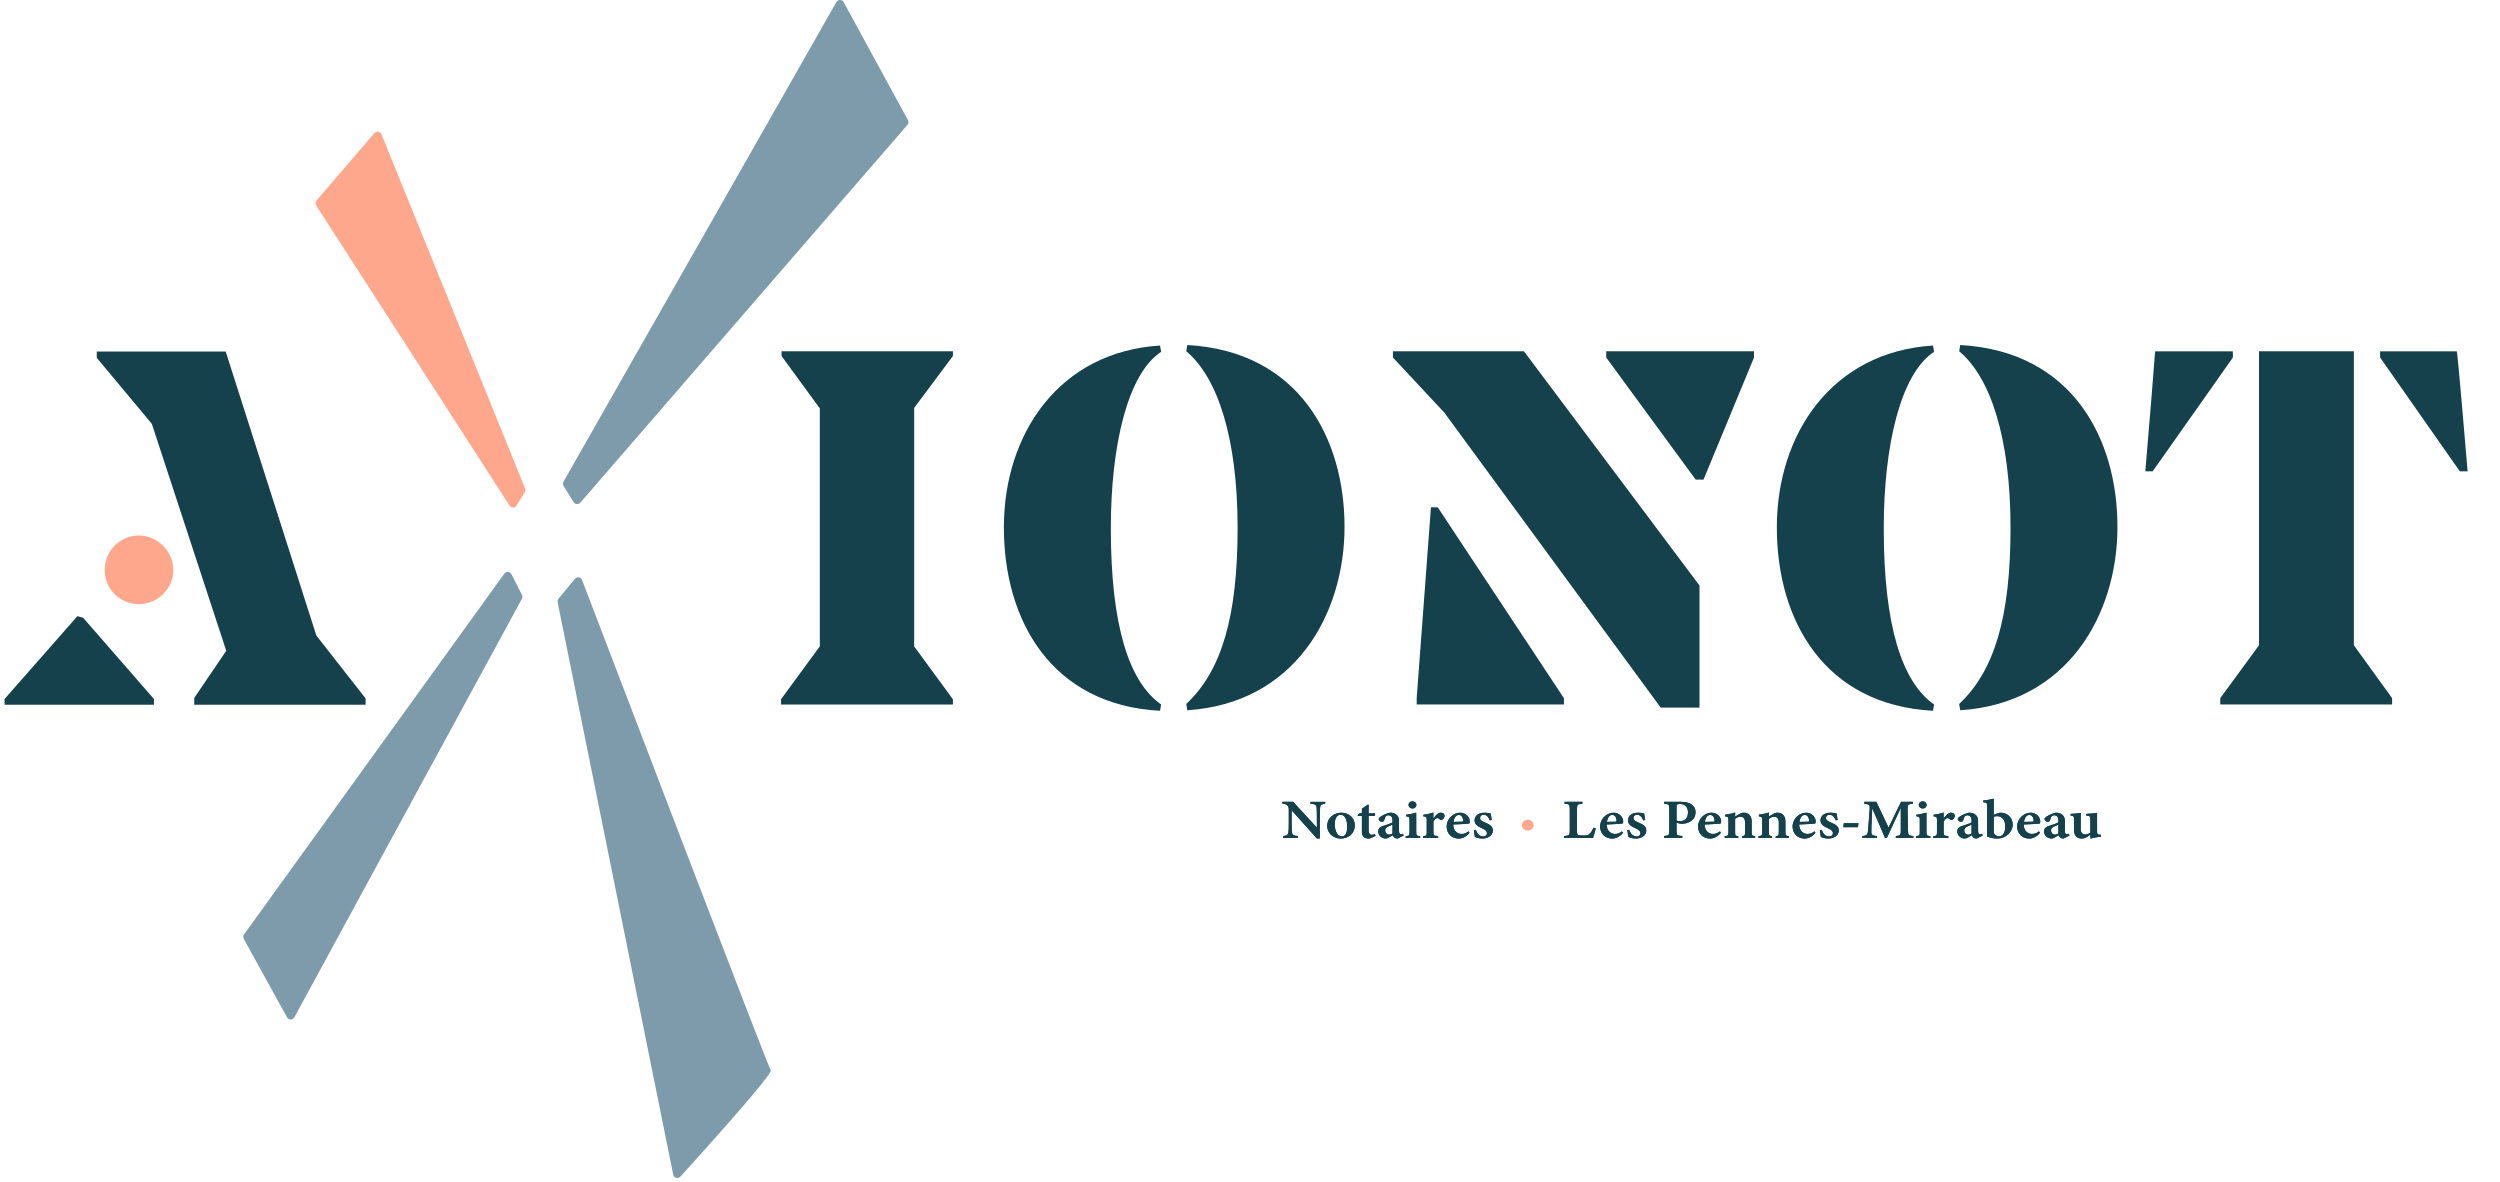 <svg width="148" height="70" viewBox="0 0 148 70" fill="none" xmlns="http://www.w3.org/2000/svg">
<g clip-path="url(#clip0_408_1545)">
<path d="M4.582 36.477L4.922 36.572L9.113 41.38V41.72H0.27V41.38L4.582 36.477Z" fill="#14414B"/>
<path d="M33.358 28.515L49.514 0.124C49.609 -0.045 49.854 -0.042 49.946 0.129L53.752 7.112C53.802 7.202 53.788 7.315 53.722 7.392L34.355 29.758C34.247 29.884 34.047 29.868 33.957 29.726L33.366 28.769C33.319 28.692 33.316 28.595 33.361 28.515H33.358Z" fill="#7D9BAA"/>
<path d="M31.088 28.919L22.583 7.946C22.515 7.774 22.288 7.737 22.166 7.877L18.738 11.87C18.667 11.951 18.659 12.073 18.717 12.165L30.165 29.929C30.262 30.082 30.487 30.079 30.581 29.926L31.067 29.143C31.109 29.077 31.114 28.993 31.085 28.919H31.088Z" fill="#FFA78C"/>
<path d="M29.859 33.956L14.447 55.319C14.392 55.396 14.384 55.499 14.432 55.583L16.992 60.227C17.087 60.398 17.332 60.398 17.425 60.227L30.898 35.448C30.938 35.377 30.938 35.29 30.901 35.219L30.276 33.993C30.191 33.829 29.964 33.811 29.856 33.961L29.859 33.956Z" fill="#7D9BAA"/>
<path d="M34.036 34.264L33.063 35.443C33.016 35.501 32.997 35.578 33.011 35.649L39.854 69.539C39.893 69.737 40.141 69.805 40.278 69.657C41.51 68.299 45.785 63.563 45.629 63.36C45.458 63.136 35.787 37.817 34.458 34.336C34.39 34.159 34.158 34.122 34.036 34.267V34.264Z" fill="#7D9BAA"/>
<path d="M11.499 41.319L13.393 38.526L8.989 25.092L5.729 21.184V20.812H13.361L18.728 37.624L21.644 41.348V41.719H11.499V41.319Z" fill="#14414B"/>
<path d="M6.196 33.748C6.196 32.629 7.095 31.701 8.213 31.701C9.332 31.701 10.26 32.632 10.26 33.748C10.26 34.863 9.329 35.765 8.213 35.765C7.098 35.765 6.196 34.866 6.196 33.748Z" fill="#FFA78C"/>
<path d="M46.238 41.395L48.533 38.262V24.177L46.267 21.076V20.796H56.412V21.076L54.118 24.148V38.265L56.412 41.398V41.709H46.238V41.398V41.395Z" fill="#14414B"/>
<path d="M68.738 20.828C66.753 22.131 65.761 26.382 65.761 31.282C65.761 37.083 66.847 40.372 68.738 41.706L68.675 42.078C62.254 41.738 59.429 36.743 59.429 31.221C59.429 25.699 62.686 20.828 68.675 20.456L68.738 20.828ZM70.289 20.424C76.927 20.796 79.596 25.978 79.596 31.189C79.596 36.4 76.618 41.643 70.289 42.047L70.226 41.675C72.304 39.721 73.266 36.556 73.266 31.25C73.266 25.944 72.088 22.347 70.226 20.794L70.289 20.422V20.424Z" fill="#14414B"/>
<path d="M83.868 41.332L84.712 30.034H85.115L92.584 41.332V41.706H83.868V41.332Z" fill="#14414B"/>
<path d="M85.503 24.425L82.462 21.168V20.796H90.218L100.611 34.663V41.891H98.314L85.503 24.425Z" fill="#14414B"/>
<path d="M95.089 21.168V20.796H103.836V21.168L100.848 28.394H100.384L95.089 21.168Z" fill="#14414B"/>
<path d="M114.496 20.828C112.51 22.131 111.518 26.382 111.518 31.282C111.518 37.083 112.605 40.372 114.496 41.706L114.435 42.078C108.013 41.738 105.189 36.743 105.189 31.221C105.189 25.699 108.446 20.828 114.435 20.456L114.496 20.828ZM116.046 20.424C122.686 20.796 125.353 25.978 125.353 31.189C125.353 36.4 122.375 41.643 116.046 42.047L115.983 41.675C118.061 39.721 119.023 36.556 119.023 31.25C119.023 25.944 117.845 22.347 115.983 20.794L116.046 20.422V20.424Z" fill="#14414B"/>
<path d="M127.003 27.901C127.594 20.984 127.563 20.797 127.594 20.797H132.185V21.168L127.439 27.901H127.003ZM131.439 41.332L133.733 38.199V20.794H139.348V38.199L141.613 41.332V41.704H131.439V41.332ZM140.901 21.168V20.797H145.432C145.463 20.797 145.495 20.984 146.083 27.901H145.619L140.904 21.168H140.901Z" fill="#14414B"/>
<g clip-path="url(#clip1_408_1545)">
<path d="M78.453 47.579C78.232 47.604 78.163 47.643 78.152 47.792C78.145 47.913 78.134 48.033 78.134 48.327V49.638H77.958L76.465 47.968V48.739C76.465 49.029 76.474 49.163 76.483 49.259C76.494 49.412 76.574 49.479 76.834 49.494V49.604H75.96V49.494C76.168 49.477 76.255 49.428 76.275 49.271C76.288 49.157 76.295 49.028 76.295 48.738V47.938C76.295 47.836 76.288 47.77 76.221 47.688C76.156 47.606 76.074 47.593 75.917 47.579V47.468H76.552L77.958 48.994V48.329C77.958 48.035 77.953 47.916 77.942 47.802C77.931 47.658 77.866 47.598 77.575 47.581V47.47H78.451V47.581L78.453 47.579Z" fill="#14414B"/>
<path d="M79.401 48.111C79.88 48.111 80.203 48.446 80.203 48.852C80.203 49.382 79.786 49.643 79.392 49.643C78.872 49.643 78.57 49.273 78.57 48.894C78.57 48.379 79.019 48.111 79.401 48.111ZM79.358 48.235C79.182 48.235 79.017 48.399 79.017 48.795C79.017 49.19 79.182 49.514 79.428 49.514C79.593 49.514 79.752 49.407 79.752 48.937C79.752 48.506 79.609 48.233 79.358 48.233V48.235Z" fill="#14414B"/>
<path d="M81.175 49.604C81.115 49.631 81.057 49.643 81.03 49.643C80.773 49.643 80.624 49.521 80.624 49.234V48.303H80.391L80.373 48.263L80.472 48.149H80.624V47.876C80.726 47.802 80.876 47.703 80.979 47.63L81.028 47.65C81.023 47.755 81.017 47.936 81.019 48.151H81.392C81.424 48.184 81.41 48.275 81.367 48.305H81.021V49.123C81.021 49.383 81.135 49.42 81.211 49.42C81.28 49.42 81.338 49.403 81.397 49.38L81.432 49.487L81.177 49.606L81.175 49.604Z" fill="#14414B"/>
<path d="M82.738 49.643C82.657 49.643 82.579 49.614 82.537 49.576C82.489 49.536 82.465 49.489 82.447 49.445C82.309 49.529 82.136 49.643 82.054 49.643C81.768 49.643 81.589 49.432 81.589 49.225C81.589 49.056 81.678 48.967 81.868 48.9C82.08 48.83 82.355 48.748 82.436 48.684V48.567C82.436 48.374 82.347 48.265 82.185 48.265C82.116 48.265 82.067 48.295 82.034 48.334C81.993 48.384 81.975 48.453 81.946 48.55C81.924 48.625 81.875 48.649 81.81 48.649C81.727 48.649 81.62 48.575 81.62 48.488C81.62 48.432 81.663 48.392 81.741 48.342C81.88 48.253 82.089 48.149 82.29 48.111C82.42 48.111 82.536 48.141 82.632 48.203C82.775 48.302 82.822 48.431 82.822 48.599V49.19C82.822 49.346 82.88 49.388 82.939 49.388C82.977 49.388 83.017 49.376 83.055 49.358L83.093 49.464L82.74 49.643H82.738ZM82.436 48.815C82.367 48.848 82.266 48.894 82.192 48.929C82.072 48.982 82.004 49.043 82.004 49.158C82.004 49.34 82.143 49.41 82.234 49.41C82.299 49.41 82.375 49.39 82.436 49.334V48.815Z" fill="#14414B"/>
<path d="M83.218 49.604V49.501C83.421 49.479 83.444 49.464 83.444 49.234V48.58C83.444 48.365 83.43 48.352 83.247 48.329V48.23C83.457 48.205 83.662 48.161 83.841 48.107V49.234C83.841 49.457 83.859 49.479 84.072 49.501V49.604H83.218ZM83.616 47.864C83.493 47.864 83.385 47.767 83.385 47.651C83.385 47.527 83.493 47.437 83.62 47.437C83.747 47.437 83.85 47.527 83.85 47.651C83.85 47.767 83.747 47.864 83.616 47.864Z" fill="#14414B"/>
<path d="M85.137 49.604H84.243V49.501C84.443 49.48 84.462 49.464 84.462 49.261V48.553C84.462 48.37 84.447 48.357 84.266 48.327V48.231C84.471 48.208 84.655 48.168 84.856 48.102V48.459C85.003 48.252 85.138 48.111 85.296 48.111C85.428 48.111 85.519 48.191 85.519 48.293C85.519 48.424 85.417 48.51 85.359 48.538C85.314 48.558 85.281 48.547 85.256 48.525C85.198 48.478 85.153 48.432 85.091 48.432C85.03 48.432 84.927 48.496 84.858 48.635V49.257C84.858 49.462 84.88 49.474 85.137 49.497V49.604Z" fill="#14414B"/>
<path d="M86.997 49.298C86.776 49.583 86.505 49.645 86.369 49.645C85.909 49.645 85.642 49.318 85.642 48.932C85.642 48.704 85.746 48.484 85.895 48.345C86.051 48.194 86.248 48.112 86.44 48.112C86.775 48.112 87.013 48.372 87.01 48.639C87.01 48.697 87.003 48.744 86.956 48.756C86.887 48.771 86.402 48.796 86.031 48.81C86.036 49.19 86.275 49.37 86.528 49.37C86.67 49.37 86.807 49.321 86.936 49.215L86.997 49.299V49.298ZM86.364 48.243C86.213 48.243 86.08 48.392 86.049 48.656C86.213 48.654 86.371 48.651 86.539 48.645C86.594 48.644 86.615 48.634 86.615 48.58C86.619 48.412 86.523 48.243 86.364 48.243Z" fill="#14414B"/>
<path d="M88.195 48.565C88.112 48.349 88.002 48.235 87.819 48.235C87.71 48.235 87.62 48.307 87.62 48.422C87.62 48.547 87.714 48.61 87.902 48.689C88.195 48.813 88.376 48.92 88.376 49.165C88.376 49.485 88.052 49.643 87.754 49.643C87.569 49.643 87.388 49.581 87.312 49.547C87.298 49.465 87.265 49.254 87.252 49.142L87.365 49.123C87.435 49.331 87.573 49.517 87.81 49.517C87.946 49.517 88.029 49.438 88.029 49.328C88.029 49.211 87.96 49.135 87.752 49.041C87.513 48.934 87.294 48.822 87.294 48.562C87.294 48.302 87.52 48.112 87.882 48.112C88.045 48.112 88.172 48.146 88.251 48.159C88.262 48.245 88.291 48.454 88.308 48.54L88.195 48.567V48.565Z" fill="#14414B"/>
<path d="M94.469 49.038C94.443 49.165 94.34 49.512 94.308 49.604H92.586V49.494C92.903 49.47 92.93 49.45 92.93 49.172V47.901C92.93 47.624 92.894 47.601 92.623 47.579V47.468H93.676V47.579C93.397 47.603 93.359 47.623 93.359 47.901V49.199C93.359 49.386 93.374 49.455 93.571 49.459C93.576 49.46 93.772 49.462 93.79 49.462C93.985 49.462 94.038 49.43 94.121 49.343C94.195 49.271 94.282 49.132 94.342 49.003L94.469 49.038Z" fill="#14414B"/>
<path d="M96.081 49.298C95.861 49.583 95.589 49.645 95.453 49.645C94.993 49.645 94.726 49.318 94.726 48.932C94.726 48.704 94.831 48.484 94.979 48.345C95.135 48.194 95.332 48.112 95.524 48.112C95.859 48.112 96.098 48.372 96.094 48.639C96.094 48.697 96.087 48.744 96.04 48.756C95.971 48.771 95.486 48.796 95.115 48.81C95.12 49.19 95.359 49.37 95.612 49.37C95.754 49.37 95.891 49.321 96.02 49.215L96.081 49.299V49.298ZM95.448 48.243C95.298 48.243 95.164 48.392 95.133 48.656C95.298 48.654 95.455 48.651 95.623 48.645C95.678 48.644 95.699 48.634 95.699 48.58C95.703 48.412 95.607 48.243 95.448 48.243Z" fill="#14414B"/>
<path d="M97.279 48.565C97.196 48.349 97.086 48.235 96.903 48.235C96.794 48.235 96.704 48.307 96.704 48.422C96.704 48.547 96.798 48.61 96.986 48.689C97.279 48.813 97.46 48.92 97.46 49.165C97.46 49.485 97.136 49.643 96.838 49.643C96.653 49.643 96.472 49.581 96.396 49.547C96.382 49.465 96.349 49.254 96.337 49.142L96.449 49.123C96.519 49.331 96.657 49.517 96.894 49.517C97.03 49.517 97.113 49.438 97.113 49.328C97.113 49.211 97.044 49.135 96.836 49.041C96.597 48.934 96.378 48.822 96.378 48.562C96.378 48.302 96.604 48.112 96.966 48.112C97.129 48.112 97.256 48.146 97.336 48.159C97.346 48.245 97.375 48.454 97.392 48.54L97.279 48.567V48.565Z" fill="#14414B"/>
<path d="M99.489 47.467C99.759 47.467 99.969 47.512 100.114 47.604C100.279 47.708 100.376 47.864 100.376 48.089C100.376 48.567 99.938 48.764 99.573 48.766C99.536 48.766 99.493 48.763 99.469 48.76L99.251 48.708V49.177C99.251 49.454 99.276 49.464 99.591 49.492V49.603H98.514V49.492C98.794 49.462 98.822 49.449 98.822 49.174V47.903C98.822 47.621 98.785 47.599 98.514 47.579V47.468H99.489V47.467ZM99.251 48.577C99.294 48.597 99.374 48.614 99.464 48.614C99.654 48.614 99.929 48.516 99.929 48.09C99.929 47.725 99.699 47.594 99.444 47.594C99.359 47.594 99.307 47.611 99.285 47.63C99.26 47.65 99.251 47.685 99.251 47.748V48.577Z" fill="#14414B"/>
<path d="M101.88 49.298C101.66 49.583 101.388 49.645 101.252 49.645C100.793 49.645 100.525 49.318 100.525 48.932C100.525 48.704 100.63 48.484 100.778 48.345C100.934 48.194 101.131 48.112 101.323 48.112C101.658 48.112 101.897 48.372 101.893 48.639C101.893 48.697 101.886 48.744 101.839 48.756C101.77 48.771 101.285 48.796 100.914 48.81C100.919 49.19 101.158 49.37 101.412 49.37C101.553 49.37 101.69 49.321 101.819 49.215L101.88 49.299V49.298ZM101.247 48.243C101.097 48.243 100.963 48.392 100.932 48.656C101.097 48.654 101.254 48.651 101.422 48.645C101.477 48.644 101.498 48.634 101.498 48.58C101.502 48.412 101.406 48.243 101.247 48.243Z" fill="#14414B"/>
<path d="M103.124 49.604V49.501C103.292 49.48 103.307 49.464 103.307 49.239V48.684C103.307 48.453 103.194 48.35 103.031 48.35C102.921 48.35 102.821 48.399 102.72 48.474V49.261C102.72 49.47 102.736 49.482 102.905 49.501V49.604H102.101V49.501C102.304 49.474 102.324 49.467 102.324 49.252V48.57C102.324 48.367 102.297 48.357 102.128 48.327V48.228C102.324 48.205 102.543 48.161 102.724 48.101C102.722 48.158 102.718 48.268 102.718 48.345C102.789 48.3 102.865 48.25 102.95 48.201C103.053 48.142 103.131 48.111 103.232 48.111C103.518 48.111 103.699 48.305 103.699 48.634V49.256C103.699 49.467 103.721 49.477 103.904 49.499V49.603H103.12L103.124 49.604Z" fill="#14414B"/>
<path d="M105.122 49.604V49.501C105.29 49.48 105.305 49.464 105.305 49.239V48.684C105.305 48.453 105.193 48.35 105.03 48.35C104.919 48.35 104.82 48.399 104.718 48.474V49.261C104.718 49.47 104.735 49.482 104.903 49.501V49.604H104.099V49.501C104.302 49.474 104.322 49.467 104.322 49.252V48.57C104.322 48.367 104.295 48.357 104.126 48.327V48.228C104.322 48.205 104.541 48.161 104.722 48.101C104.72 48.158 104.716 48.268 104.716 48.345C104.787 48.3 104.863 48.25 104.948 48.201C105.051 48.142 105.129 48.111 105.231 48.111C105.516 48.111 105.697 48.305 105.697 48.634V49.256C105.697 49.467 105.719 49.477 105.902 49.499V49.603H105.118L105.122 49.604Z" fill="#14414B"/>
<path d="M107.477 49.298C107.256 49.583 106.984 49.645 106.849 49.645C106.389 49.645 106.121 49.318 106.121 48.932C106.121 48.704 106.226 48.484 106.374 48.345C106.53 48.194 106.727 48.112 106.919 48.112C107.254 48.112 107.493 48.372 107.489 48.639C107.489 48.697 107.482 48.744 107.435 48.756C107.366 48.771 106.881 48.796 106.51 48.81C106.516 49.19 106.754 49.37 107.008 49.37C107.149 49.37 107.287 49.321 107.415 49.215L107.477 49.299V49.298ZM106.843 48.243C106.693 48.243 106.559 48.392 106.528 48.656C106.693 48.654 106.85 48.651 107.019 48.645C107.073 48.644 107.095 48.634 107.095 48.58C107.098 48.412 107.002 48.243 106.843 48.243Z" fill="#14414B"/>
<path d="M108.675 48.565C108.592 48.349 108.481 48.235 108.298 48.235C108.19 48.235 108.099 48.307 108.099 48.422C108.099 48.547 108.193 48.61 108.382 48.689C108.675 48.813 108.856 48.92 108.856 49.165C108.856 49.485 108.532 49.643 108.233 49.643C108.049 49.643 107.868 49.581 107.792 49.547C107.777 49.465 107.745 49.254 107.732 49.142L107.844 49.123C107.915 49.331 108.052 49.517 108.289 49.517C108.425 49.517 108.508 49.438 108.508 49.328C108.508 49.211 108.44 49.135 108.231 49.041C107.992 48.934 107.773 48.822 107.773 48.562C107.773 48.302 108 48.112 108.362 48.112C108.525 48.112 108.651 48.146 108.731 48.159C108.742 48.245 108.771 48.454 108.787 48.54L108.675 48.567V48.565Z" fill="#14414B"/>
<path d="M109.992 48.969H109.125L109.153 48.733H110.02L109.992 48.969Z" fill="#14414B"/>
<path d="M112.235 49.604V49.494C112.512 49.467 112.528 49.445 112.526 49.13V47.827C112.257 48.406 111.911 49.14 111.701 49.604H111.592C111.401 49.152 111.097 48.438 110.836 47.856C110.785 48.929 110.783 49.153 110.783 49.252C110.787 49.432 110.865 49.472 111.122 49.494V49.604H110.255V49.494C110.458 49.477 110.548 49.438 110.577 49.249C110.593 49.135 110.604 48.971 110.689 47.846C110.702 47.683 110.673 47.606 110.365 47.579V47.468H111.08L111.801 48.994L112.543 47.468H113.247V47.579C112.955 47.608 112.921 47.635 112.928 47.886L112.952 49.13C112.959 49.445 112.972 49.46 113.268 49.494V49.604H112.235Z" fill="#14414B"/>
<path d="M113.424 49.604V49.501C113.627 49.479 113.65 49.464 113.65 49.234V48.58C113.65 48.365 113.636 48.352 113.453 48.329V48.23C113.663 48.205 113.868 48.161 114.047 48.107V49.234C114.047 49.457 114.065 49.479 114.278 49.501V49.604H113.424ZM113.822 47.864C113.699 47.864 113.591 47.767 113.591 47.651C113.591 47.527 113.699 47.437 113.826 47.437C113.953 47.437 114.056 47.527 114.056 47.651C114.056 47.767 113.953 47.864 113.822 47.864Z" fill="#14414B"/>
<path d="M115.343 49.604H114.449V49.501C114.649 49.48 114.668 49.464 114.668 49.261V48.553C114.668 48.37 114.653 48.357 114.472 48.327V48.231C114.677 48.208 114.861 48.168 115.062 48.102V48.459C115.209 48.252 115.344 48.111 115.502 48.111C115.634 48.111 115.725 48.191 115.725 48.293C115.725 48.424 115.623 48.51 115.565 48.538C115.52 48.558 115.487 48.547 115.462 48.525C115.404 48.478 115.359 48.432 115.297 48.432C115.236 48.432 115.133 48.496 115.064 48.635V49.257C115.064 49.462 115.086 49.474 115.343 49.497V49.604Z" fill="#14414B"/>
<path d="M117.019 49.643C116.937 49.643 116.859 49.614 116.818 49.576C116.769 49.536 116.745 49.489 116.727 49.445C116.59 49.529 116.416 49.643 116.334 49.643C116.048 49.643 115.869 49.432 115.869 49.225C115.869 49.056 115.958 48.967 116.148 48.9C116.36 48.83 116.635 48.748 116.716 48.684V48.567C116.716 48.374 116.628 48.265 116.465 48.265C116.396 48.265 116.347 48.295 116.315 48.334C116.273 48.384 116.255 48.453 116.226 48.55C116.204 48.625 116.155 48.649 116.09 48.649C116.007 48.649 115.9 48.575 115.9 48.488C115.9 48.432 115.944 48.392 116.021 48.342C116.161 48.253 116.369 48.149 116.57 48.111C116.7 48.111 116.816 48.141 116.912 48.203C117.055 48.302 117.102 48.431 117.102 48.599V49.19C117.102 49.346 117.16 49.388 117.22 49.388C117.258 49.388 117.297 49.376 117.335 49.358L117.373 49.464L117.02 49.643H117.019ZM116.716 48.815C116.648 48.848 116.546 48.894 116.472 48.929C116.353 48.982 116.284 49.043 116.284 49.158C116.284 49.34 116.423 49.41 116.514 49.41C116.579 49.41 116.655 49.39 116.716 49.334V48.815Z" fill="#14414B"/>
<path d="M118.219 48.163C118.307 48.127 118.376 48.111 118.438 48.111C118.852 48.111 119.151 48.429 119.151 48.805C119.151 49.264 118.736 49.643 118.237 49.643C118.05 49.643 117.862 49.609 117.634 49.524C117.636 49.444 117.636 49.351 117.636 49.267V47.725C117.636 47.532 117.618 47.509 117.41 47.494V47.391C117.589 47.375 117.858 47.326 118.032 47.279V48.24L118.219 48.163ZM118.032 49.236C118.032 49.284 118.039 49.319 118.052 49.348C118.081 49.408 118.193 49.509 118.338 49.509C118.568 49.509 118.711 49.298 118.711 48.905C118.711 48.513 118.479 48.317 118.239 48.317C118.153 48.317 118.09 48.334 118.032 48.354V49.236Z" fill="#14414B"/>
<path d="M120.771 49.298C120.55 49.583 120.278 49.645 120.143 49.645C119.681 49.645 119.415 49.318 119.415 48.932C119.415 48.704 119.52 48.484 119.668 48.345C119.824 48.194 120.021 48.112 120.213 48.112C120.548 48.112 120.787 48.372 120.783 48.639C120.783 48.697 120.776 48.744 120.729 48.756C120.66 48.771 120.175 48.796 119.804 48.81C119.81 49.19 120.048 49.37 120.302 49.37C120.443 49.37 120.581 49.321 120.709 49.215L120.771 49.299V49.298ZM120.137 48.243C119.987 48.243 119.853 48.392 119.822 48.656C119.987 48.654 120.144 48.651 120.313 48.645C120.367 48.644 120.389 48.634 120.389 48.58C120.392 48.412 120.296 48.243 120.137 48.243Z" fill="#14414B"/>
<path d="M122.157 49.643C122.076 49.643 121.998 49.614 121.956 49.576C121.907 49.536 121.884 49.489 121.866 49.445C121.728 49.529 121.554 49.643 121.473 49.643C121.187 49.643 121.008 49.432 121.008 49.225C121.008 49.056 121.096 48.967 121.286 48.9C121.498 48.83 121.773 48.748 121.855 48.684V48.567C121.855 48.374 121.766 48.265 121.603 48.265C121.534 48.265 121.486 48.295 121.453 48.334C121.411 48.384 121.393 48.453 121.364 48.55C121.343 48.625 121.294 48.649 121.229 48.649C121.145 48.649 121.038 48.575 121.038 48.488C121.038 48.432 121.082 48.392 121.16 48.342C121.299 48.253 121.507 48.149 121.708 48.111C121.838 48.111 121.954 48.141 122.05 48.203C122.193 48.302 122.24 48.431 122.24 48.599V49.19C122.24 49.346 122.298 49.388 122.358 49.388C122.396 49.388 122.436 49.376 122.474 49.358L122.512 49.464L122.159 49.643H122.157ZM121.855 48.815C121.786 48.848 121.685 48.894 121.61 48.929C121.491 48.982 121.422 49.043 121.422 49.158C121.422 49.34 121.562 49.41 121.652 49.41C121.717 49.41 121.793 49.39 121.855 49.334V48.815Z" fill="#14414B"/>
<path d="M124.378 49.526C124.181 49.551 123.965 49.594 123.75 49.643V49.408C123.589 49.532 123.437 49.643 123.241 49.643C122.964 49.643 122.783 49.48 122.783 49.165V48.5C122.783 48.339 122.76 48.322 122.666 48.3L122.582 48.282V48.183C122.754 48.176 123.017 48.149 123.189 48.126C123.18 48.252 123.178 48.419 123.178 48.617V49.085C123.178 49.325 123.312 49.4 123.448 49.4C123.558 49.4 123.654 49.368 123.748 49.282V48.5C123.748 48.339 123.721 48.313 123.614 48.297L123.505 48.28V48.181C123.719 48.173 124.001 48.146 124.146 48.124V49.205C124.146 49.375 124.17 49.405 124.291 49.415L124.376 49.42V49.522L124.378 49.526Z" fill="#14414B"/>
<path d="M78.453 47.579C78.232 47.604 78.163 47.643 78.152 47.792C78.145 47.913 78.134 48.033 78.134 48.327V49.638H77.958L76.465 47.968V48.739C76.465 49.029 76.474 49.163 76.483 49.259C76.494 49.412 76.574 49.479 76.834 49.494V49.604H75.96V49.494C76.168 49.477 76.255 49.428 76.275 49.271C76.288 49.157 76.295 49.028 76.295 48.738V47.938C76.295 47.836 76.288 47.77 76.221 47.688C76.156 47.606 76.074 47.593 75.917 47.579V47.468H76.552L77.958 48.994V48.329C77.958 48.035 77.953 47.916 77.942 47.802C77.931 47.658 77.866 47.598 77.575 47.581V47.47H78.451V47.581L78.453 47.579Z" fill="#14414B"/>
<path d="M79.401 48.111C79.88 48.111 80.203 48.446 80.203 48.852C80.203 49.382 79.786 49.643 79.392 49.643C78.872 49.643 78.57 49.273 78.57 48.894C78.57 48.379 79.019 48.111 79.401 48.111ZM79.358 48.235C79.182 48.235 79.017 48.399 79.017 48.795C79.017 49.19 79.182 49.514 79.428 49.514C79.593 49.514 79.752 49.407 79.752 48.937C79.752 48.506 79.609 48.233 79.358 48.233V48.235Z" fill="#14414B"/>
<path d="M81.175 49.604C81.115 49.631 81.057 49.643 81.03 49.643C80.773 49.643 80.624 49.521 80.624 49.234V48.303H80.391L80.373 48.263L80.472 48.149H80.624V47.876C80.726 47.802 80.876 47.703 80.979 47.63L81.028 47.65C81.023 47.755 81.017 47.936 81.019 48.151H81.392C81.424 48.184 81.41 48.275 81.367 48.305H81.021V49.123C81.021 49.383 81.135 49.42 81.211 49.42C81.28 49.42 81.338 49.403 81.397 49.38L81.432 49.487L81.177 49.606L81.175 49.604Z" fill="#14414B"/>
<path d="M82.738 49.643C82.657 49.643 82.579 49.614 82.537 49.576C82.489 49.536 82.465 49.489 82.447 49.445C82.309 49.529 82.136 49.643 82.054 49.643C81.768 49.643 81.589 49.432 81.589 49.225C81.589 49.056 81.678 48.967 81.868 48.9C82.08 48.83 82.355 48.748 82.436 48.684V48.567C82.436 48.374 82.347 48.265 82.185 48.265C82.116 48.265 82.067 48.295 82.034 48.334C81.993 48.384 81.975 48.453 81.946 48.55C81.924 48.625 81.875 48.649 81.81 48.649C81.727 48.649 81.62 48.575 81.62 48.488C81.62 48.432 81.663 48.392 81.741 48.342C81.88 48.253 82.089 48.149 82.29 48.111C82.42 48.111 82.536 48.141 82.632 48.203C82.775 48.302 82.822 48.431 82.822 48.599V49.19C82.822 49.346 82.88 49.388 82.939 49.388C82.977 49.388 83.017 49.376 83.055 49.358L83.093 49.464L82.74 49.643H82.738ZM82.436 48.815C82.367 48.848 82.266 48.894 82.192 48.929C82.072 48.982 82.004 49.043 82.004 49.158C82.004 49.34 82.143 49.41 82.234 49.41C82.299 49.41 82.375 49.39 82.436 49.334V48.815Z" fill="#14414B"/>
<path d="M83.218 49.604V49.501C83.421 49.479 83.444 49.464 83.444 49.234V48.58C83.444 48.365 83.43 48.352 83.247 48.329V48.23C83.457 48.205 83.662 48.161 83.841 48.107V49.234C83.841 49.457 83.859 49.479 84.072 49.501V49.604H83.218ZM83.616 47.864C83.493 47.864 83.385 47.767 83.385 47.651C83.385 47.527 83.493 47.437 83.62 47.437C83.747 47.437 83.85 47.527 83.85 47.651C83.85 47.767 83.747 47.864 83.616 47.864Z" fill="#14414B"/>
<path d="M85.137 49.604H84.243V49.501C84.443 49.48 84.462 49.464 84.462 49.261V48.553C84.462 48.37 84.447 48.357 84.266 48.327V48.231C84.471 48.208 84.655 48.168 84.856 48.102V48.459C85.003 48.252 85.138 48.111 85.296 48.111C85.428 48.111 85.519 48.191 85.519 48.293C85.519 48.424 85.417 48.51 85.359 48.538C85.314 48.558 85.281 48.547 85.256 48.525C85.198 48.478 85.153 48.432 85.091 48.432C85.03 48.432 84.927 48.496 84.858 48.635V49.257C84.858 49.462 84.88 49.474 85.137 49.497V49.604Z" fill="#14414B"/>
<path d="M86.997 49.298C86.776 49.583 86.505 49.645 86.369 49.645C85.909 49.645 85.642 49.318 85.642 48.932C85.642 48.704 85.746 48.484 85.895 48.345C86.051 48.194 86.248 48.112 86.44 48.112C86.775 48.112 87.013 48.372 87.01 48.639C87.01 48.697 87.003 48.744 86.956 48.756C86.887 48.771 86.402 48.796 86.031 48.81C86.036 49.19 86.275 49.37 86.528 49.37C86.67 49.37 86.807 49.321 86.936 49.215L86.997 49.299V49.298ZM86.364 48.243C86.213 48.243 86.08 48.392 86.049 48.656C86.213 48.654 86.371 48.651 86.539 48.645C86.594 48.644 86.615 48.634 86.615 48.58C86.619 48.412 86.523 48.243 86.364 48.243Z" fill="#14414B"/>
<path d="M88.195 48.565C88.112 48.349 88.002 48.235 87.819 48.235C87.71 48.235 87.62 48.307 87.62 48.422C87.62 48.547 87.714 48.61 87.902 48.689C88.195 48.813 88.376 48.92 88.376 49.165C88.376 49.485 88.052 49.643 87.754 49.643C87.569 49.643 87.388 49.581 87.312 49.547C87.298 49.465 87.265 49.254 87.252 49.142L87.365 49.123C87.435 49.331 87.573 49.517 87.81 49.517C87.946 49.517 88.029 49.438 88.029 49.328C88.029 49.211 87.96 49.135 87.752 49.041C87.513 48.934 87.294 48.822 87.294 48.562C87.294 48.302 87.52 48.112 87.882 48.112C88.045 48.112 88.172 48.146 88.251 48.159C88.262 48.245 88.291 48.454 88.308 48.54L88.195 48.567V48.565Z" fill="#14414B"/>
<path d="M94.469 49.038C94.443 49.165 94.34 49.512 94.308 49.604H92.586V49.494C92.903 49.47 92.93 49.45 92.93 49.172V47.901C92.93 47.624 92.894 47.601 92.623 47.579V47.468H93.676V47.579C93.397 47.603 93.359 47.623 93.359 47.901V49.199C93.359 49.386 93.374 49.455 93.571 49.459C93.576 49.46 93.772 49.462 93.79 49.462C93.985 49.462 94.038 49.43 94.121 49.343C94.195 49.271 94.282 49.132 94.342 49.003L94.469 49.038Z" fill="#14414B"/>
<path d="M96.081 49.298C95.861 49.583 95.589 49.645 95.453 49.645C94.993 49.645 94.726 49.318 94.726 48.932C94.726 48.704 94.831 48.484 94.979 48.345C95.135 48.194 95.332 48.112 95.524 48.112C95.859 48.112 96.098 48.372 96.094 48.639C96.094 48.697 96.087 48.744 96.04 48.756C95.971 48.771 95.486 48.796 95.115 48.81C95.12 49.19 95.359 49.37 95.612 49.37C95.754 49.37 95.891 49.321 96.02 49.215L96.081 49.299V49.298ZM95.448 48.243C95.298 48.243 95.164 48.392 95.133 48.656C95.298 48.654 95.455 48.651 95.623 48.645C95.678 48.644 95.699 48.634 95.699 48.58C95.703 48.412 95.607 48.243 95.448 48.243Z" fill="#14414B"/>
<path d="M97.279 48.565C97.196 48.349 97.086 48.235 96.903 48.235C96.794 48.235 96.704 48.307 96.704 48.422C96.704 48.547 96.798 48.61 96.986 48.689C97.279 48.813 97.46 48.92 97.46 49.165C97.46 49.485 97.136 49.643 96.838 49.643C96.653 49.643 96.472 49.581 96.396 49.547C96.382 49.465 96.349 49.254 96.337 49.142L96.449 49.123C96.519 49.331 96.657 49.517 96.894 49.517C97.03 49.517 97.113 49.438 97.113 49.328C97.113 49.211 97.044 49.135 96.836 49.041C96.597 48.934 96.378 48.822 96.378 48.562C96.378 48.302 96.604 48.112 96.966 48.112C97.129 48.112 97.256 48.146 97.336 48.159C97.346 48.245 97.375 48.454 97.392 48.54L97.279 48.567V48.565Z" fill="#14414B"/>
<path d="M99.489 47.467C99.759 47.467 99.969 47.512 100.114 47.604C100.279 47.708 100.376 47.864 100.376 48.089C100.376 48.567 99.938 48.764 99.573 48.766C99.536 48.766 99.493 48.763 99.469 48.76L99.251 48.708V49.177C99.251 49.454 99.276 49.464 99.591 49.492V49.603H98.514V49.492C98.794 49.462 98.822 49.449 98.822 49.174V47.903C98.822 47.621 98.785 47.599 98.514 47.579V47.468H99.489V47.467ZM99.251 48.577C99.294 48.597 99.374 48.614 99.464 48.614C99.654 48.614 99.929 48.516 99.929 48.09C99.929 47.725 99.699 47.594 99.444 47.594C99.359 47.594 99.307 47.611 99.285 47.63C99.26 47.65 99.251 47.685 99.251 47.748V48.577Z" fill="#14414B"/>
<path d="M101.88 49.298C101.66 49.583 101.388 49.645 101.252 49.645C100.793 49.645 100.525 49.318 100.525 48.932C100.525 48.704 100.63 48.484 100.778 48.345C100.934 48.194 101.131 48.112 101.323 48.112C101.658 48.112 101.897 48.372 101.893 48.639C101.893 48.697 101.886 48.744 101.839 48.756C101.77 48.771 101.285 48.796 100.914 48.81C100.919 49.19 101.158 49.37 101.412 49.37C101.553 49.37 101.69 49.321 101.819 49.215L101.88 49.299V49.298ZM101.247 48.243C101.097 48.243 100.963 48.392 100.932 48.656C101.097 48.654 101.254 48.651 101.422 48.645C101.477 48.644 101.498 48.634 101.498 48.58C101.502 48.412 101.406 48.243 101.247 48.243Z" fill="#14414B"/>
<path d="M103.124 49.604V49.501C103.292 49.48 103.307 49.464 103.307 49.239V48.684C103.307 48.453 103.194 48.35 103.031 48.35C102.921 48.35 102.821 48.399 102.72 48.474V49.261C102.72 49.47 102.736 49.482 102.905 49.501V49.604H102.101V49.501C102.304 49.474 102.324 49.467 102.324 49.252V48.57C102.324 48.367 102.297 48.357 102.128 48.327V48.228C102.324 48.205 102.543 48.161 102.724 48.101C102.722 48.158 102.718 48.268 102.718 48.345C102.789 48.3 102.865 48.25 102.95 48.201C103.053 48.142 103.131 48.111 103.232 48.111C103.518 48.111 103.699 48.305 103.699 48.634V49.256C103.699 49.467 103.721 49.477 103.904 49.499V49.603H103.12L103.124 49.604Z" fill="#14414B"/>
<path d="M105.122 49.604V49.501C105.29 49.48 105.305 49.464 105.305 49.239V48.684C105.305 48.453 105.193 48.35 105.03 48.35C104.919 48.35 104.82 48.399 104.718 48.474V49.261C104.718 49.47 104.735 49.482 104.903 49.501V49.604H104.099V49.501C104.302 49.474 104.322 49.467 104.322 49.252V48.57C104.322 48.367 104.295 48.357 104.126 48.327V48.228C104.322 48.205 104.541 48.161 104.722 48.101C104.72 48.158 104.716 48.268 104.716 48.345C104.787 48.3 104.863 48.25 104.948 48.201C105.051 48.142 105.129 48.111 105.231 48.111C105.516 48.111 105.697 48.305 105.697 48.634V49.256C105.697 49.467 105.719 49.477 105.902 49.499V49.603H105.118L105.122 49.604Z" fill="#14414B"/>
<path d="M107.477 49.298C107.256 49.583 106.984 49.645 106.849 49.645C106.389 49.645 106.121 49.318 106.121 48.932C106.121 48.704 106.226 48.484 106.374 48.345C106.53 48.194 106.727 48.112 106.919 48.112C107.254 48.112 107.493 48.372 107.489 48.639C107.489 48.697 107.482 48.744 107.435 48.756C107.366 48.771 106.881 48.796 106.51 48.81C106.516 49.19 106.754 49.37 107.008 49.37C107.149 49.37 107.287 49.321 107.415 49.215L107.477 49.299V49.298ZM106.843 48.243C106.693 48.243 106.559 48.392 106.528 48.656C106.693 48.654 106.85 48.651 107.019 48.645C107.073 48.644 107.095 48.634 107.095 48.58C107.098 48.412 107.002 48.243 106.843 48.243Z" fill="#14414B"/>
<path d="M108.675 48.565C108.592 48.349 108.481 48.235 108.298 48.235C108.19 48.235 108.099 48.307 108.099 48.422C108.099 48.547 108.193 48.61 108.382 48.689C108.675 48.813 108.856 48.92 108.856 49.165C108.856 49.485 108.532 49.643 108.233 49.643C108.049 49.643 107.868 49.581 107.792 49.547C107.777 49.465 107.745 49.254 107.732 49.142L107.844 49.123C107.915 49.331 108.052 49.517 108.289 49.517C108.425 49.517 108.508 49.438 108.508 49.328C108.508 49.211 108.44 49.135 108.231 49.041C107.992 48.934 107.773 48.822 107.773 48.562C107.773 48.302 108 48.112 108.362 48.112C108.525 48.112 108.651 48.146 108.731 48.159C108.742 48.245 108.771 48.454 108.787 48.54L108.675 48.567V48.565Z" fill="#14414B"/>
<path d="M109.992 48.969H109.125L109.153 48.733H110.02L109.992 48.969Z" fill="#14414B"/>
<path d="M112.235 49.604V49.494C112.512 49.467 112.528 49.445 112.526 49.13V47.827C112.257 48.406 111.911 49.14 111.701 49.604H111.592C111.401 49.152 111.097 48.438 110.836 47.856C110.785 48.929 110.783 49.153 110.783 49.252C110.787 49.432 110.865 49.472 111.122 49.494V49.604H110.255V49.494C110.458 49.477 110.548 49.438 110.577 49.249C110.593 49.135 110.604 48.971 110.689 47.846C110.702 47.683 110.673 47.606 110.365 47.579V47.468H111.08L111.801 48.994L112.543 47.468H113.247V47.579C112.955 47.608 112.921 47.635 112.928 47.886L112.952 49.13C112.959 49.445 112.972 49.46 113.268 49.494V49.604H112.235Z" fill="#14414B"/>
<path d="M113.424 49.604V49.501C113.627 49.479 113.65 49.464 113.65 49.234V48.58C113.65 48.365 113.636 48.352 113.453 48.329V48.23C113.663 48.205 113.868 48.161 114.047 48.107V49.234C114.047 49.457 114.065 49.479 114.278 49.501V49.604H113.424ZM113.822 47.864C113.699 47.864 113.591 47.767 113.591 47.651C113.591 47.527 113.699 47.437 113.826 47.437C113.953 47.437 114.056 47.527 114.056 47.651C114.056 47.767 113.953 47.864 113.822 47.864Z" fill="#14414B"/>
<path d="M115.343 49.604H114.449V49.501C114.649 49.48 114.668 49.464 114.668 49.261V48.553C114.668 48.37 114.653 48.357 114.472 48.327V48.231C114.677 48.208 114.861 48.168 115.062 48.102V48.459C115.209 48.252 115.344 48.111 115.502 48.111C115.634 48.111 115.725 48.191 115.725 48.293C115.725 48.424 115.623 48.51 115.565 48.538C115.52 48.558 115.487 48.547 115.462 48.525C115.404 48.478 115.359 48.432 115.297 48.432C115.236 48.432 115.133 48.496 115.064 48.635V49.257C115.064 49.462 115.086 49.474 115.343 49.497V49.604Z" fill="#14414B"/>
<path d="M117.019 49.643C116.937 49.643 116.859 49.614 116.818 49.576C116.769 49.536 116.745 49.489 116.727 49.445C116.59 49.529 116.416 49.643 116.334 49.643C116.048 49.643 115.869 49.432 115.869 49.225C115.869 49.056 115.958 48.967 116.148 48.9C116.36 48.83 116.635 48.748 116.716 48.684V48.567C116.716 48.374 116.628 48.265 116.465 48.265C116.396 48.265 116.347 48.295 116.315 48.334C116.273 48.384 116.255 48.453 116.226 48.55C116.204 48.625 116.155 48.649 116.09 48.649C116.007 48.649 115.9 48.575 115.9 48.488C115.9 48.432 115.944 48.392 116.021 48.342C116.161 48.253 116.369 48.149 116.57 48.111C116.7 48.111 116.816 48.141 116.912 48.203C117.055 48.302 117.102 48.431 117.102 48.599V49.19C117.102 49.346 117.16 49.388 117.22 49.388C117.258 49.388 117.297 49.376 117.335 49.358L117.373 49.464L117.02 49.643H117.019ZM116.716 48.815C116.648 48.848 116.546 48.894 116.472 48.929C116.353 48.982 116.284 49.043 116.284 49.158C116.284 49.34 116.423 49.41 116.514 49.41C116.579 49.41 116.655 49.39 116.716 49.334V48.815Z" fill="#14414B"/>
<path d="M118.219 48.163C118.307 48.127 118.376 48.111 118.438 48.111C118.852 48.111 119.151 48.429 119.151 48.805C119.151 49.264 118.736 49.643 118.237 49.643C118.05 49.643 117.862 49.609 117.634 49.524C117.636 49.444 117.636 49.351 117.636 49.267V47.725C117.636 47.532 117.618 47.509 117.41 47.494V47.391C117.589 47.375 117.858 47.326 118.032 47.279V48.24L118.219 48.163ZM118.032 49.236C118.032 49.284 118.039 49.319 118.052 49.348C118.081 49.408 118.193 49.509 118.338 49.509C118.568 49.509 118.711 49.298 118.711 48.905C118.711 48.513 118.479 48.317 118.239 48.317C118.153 48.317 118.09 48.334 118.032 48.354V49.236Z" fill="#14414B"/>
<path d="M120.771 49.298C120.55 49.583 120.278 49.645 120.143 49.645C119.681 49.645 119.415 49.318 119.415 48.932C119.415 48.704 119.52 48.484 119.668 48.345C119.824 48.194 120.021 48.112 120.213 48.112C120.548 48.112 120.787 48.372 120.783 48.639C120.783 48.697 120.776 48.744 120.729 48.756C120.66 48.771 120.175 48.796 119.804 48.81C119.81 49.19 120.048 49.37 120.302 49.37C120.443 49.37 120.581 49.321 120.709 49.215L120.771 49.299V49.298ZM120.137 48.243C119.987 48.243 119.853 48.392 119.822 48.656C119.987 48.654 120.144 48.651 120.313 48.645C120.367 48.644 120.389 48.634 120.389 48.58C120.392 48.412 120.296 48.243 120.137 48.243Z" fill="#14414B"/>
<path d="M122.157 49.643C122.076 49.643 121.998 49.614 121.956 49.576C121.907 49.536 121.884 49.489 121.866 49.445C121.728 49.529 121.554 49.643 121.473 49.643C121.187 49.643 121.008 49.432 121.008 49.225C121.008 49.056 121.096 48.967 121.286 48.9C121.498 48.83 121.773 48.748 121.855 48.684V48.567C121.855 48.374 121.766 48.265 121.603 48.265C121.534 48.265 121.486 48.295 121.453 48.334C121.411 48.384 121.393 48.453 121.364 48.55C121.343 48.625 121.294 48.649 121.229 48.649C121.145 48.649 121.038 48.575 121.038 48.488C121.038 48.432 121.082 48.392 121.16 48.342C121.299 48.253 121.507 48.149 121.708 48.111C121.838 48.111 121.954 48.141 122.05 48.203C122.193 48.302 122.24 48.431 122.24 48.599V49.19C122.24 49.346 122.298 49.388 122.358 49.388C122.396 49.388 122.436 49.376 122.474 49.358L122.512 49.464L122.159 49.643H122.157ZM121.855 48.815C121.786 48.848 121.685 48.894 121.61 48.929C121.491 48.982 121.422 49.043 121.422 49.158C121.422 49.34 121.562 49.41 121.652 49.41C121.717 49.41 121.793 49.39 121.855 49.334V48.815Z" fill="#14414B"/>
<path d="M124.378 49.526C124.181 49.551 123.965 49.594 123.75 49.643V49.408C123.589 49.532 123.437 49.643 123.241 49.643C122.964 49.643 122.783 49.48 122.783 49.165V48.5C122.783 48.339 122.76 48.322 122.666 48.3L122.582 48.282V48.183C122.754 48.176 123.017 48.149 123.189 48.126C123.18 48.252 123.178 48.419 123.178 48.617V49.085C123.178 49.325 123.312 49.4 123.448 49.4C123.558 49.4 123.654 49.368 123.748 49.282V48.5C123.748 48.339 123.721 48.313 123.614 48.297L123.505 48.28V48.181C123.719 48.173 124.001 48.146 124.146 48.124V49.205C124.146 49.375 124.17 49.405 124.291 49.415L124.376 49.42V49.522L124.378 49.526Z" fill="#14414B"/>
<path d="M90.096 48.85C90.096 48.674 90.25 48.526 90.44 48.526C90.63 48.526 90.789 48.674 90.789 48.85C90.789 49.026 90.63 49.169 90.44 49.169C90.25 49.169 90.096 49.026 90.096 48.85Z" fill="#FFA78C"/>
</g>
</g>
<defs>
<clipPath id="clip0_408_1545">
<rect width="147.012" height="69.737" fill="white"/>
</clipPath>
<clipPath id="clip1_408_1545">
<rect width="48.461" height="2.364" fill="white" transform="translate(75.917 47.279)"/>
</clipPath>
</defs>
</svg>
